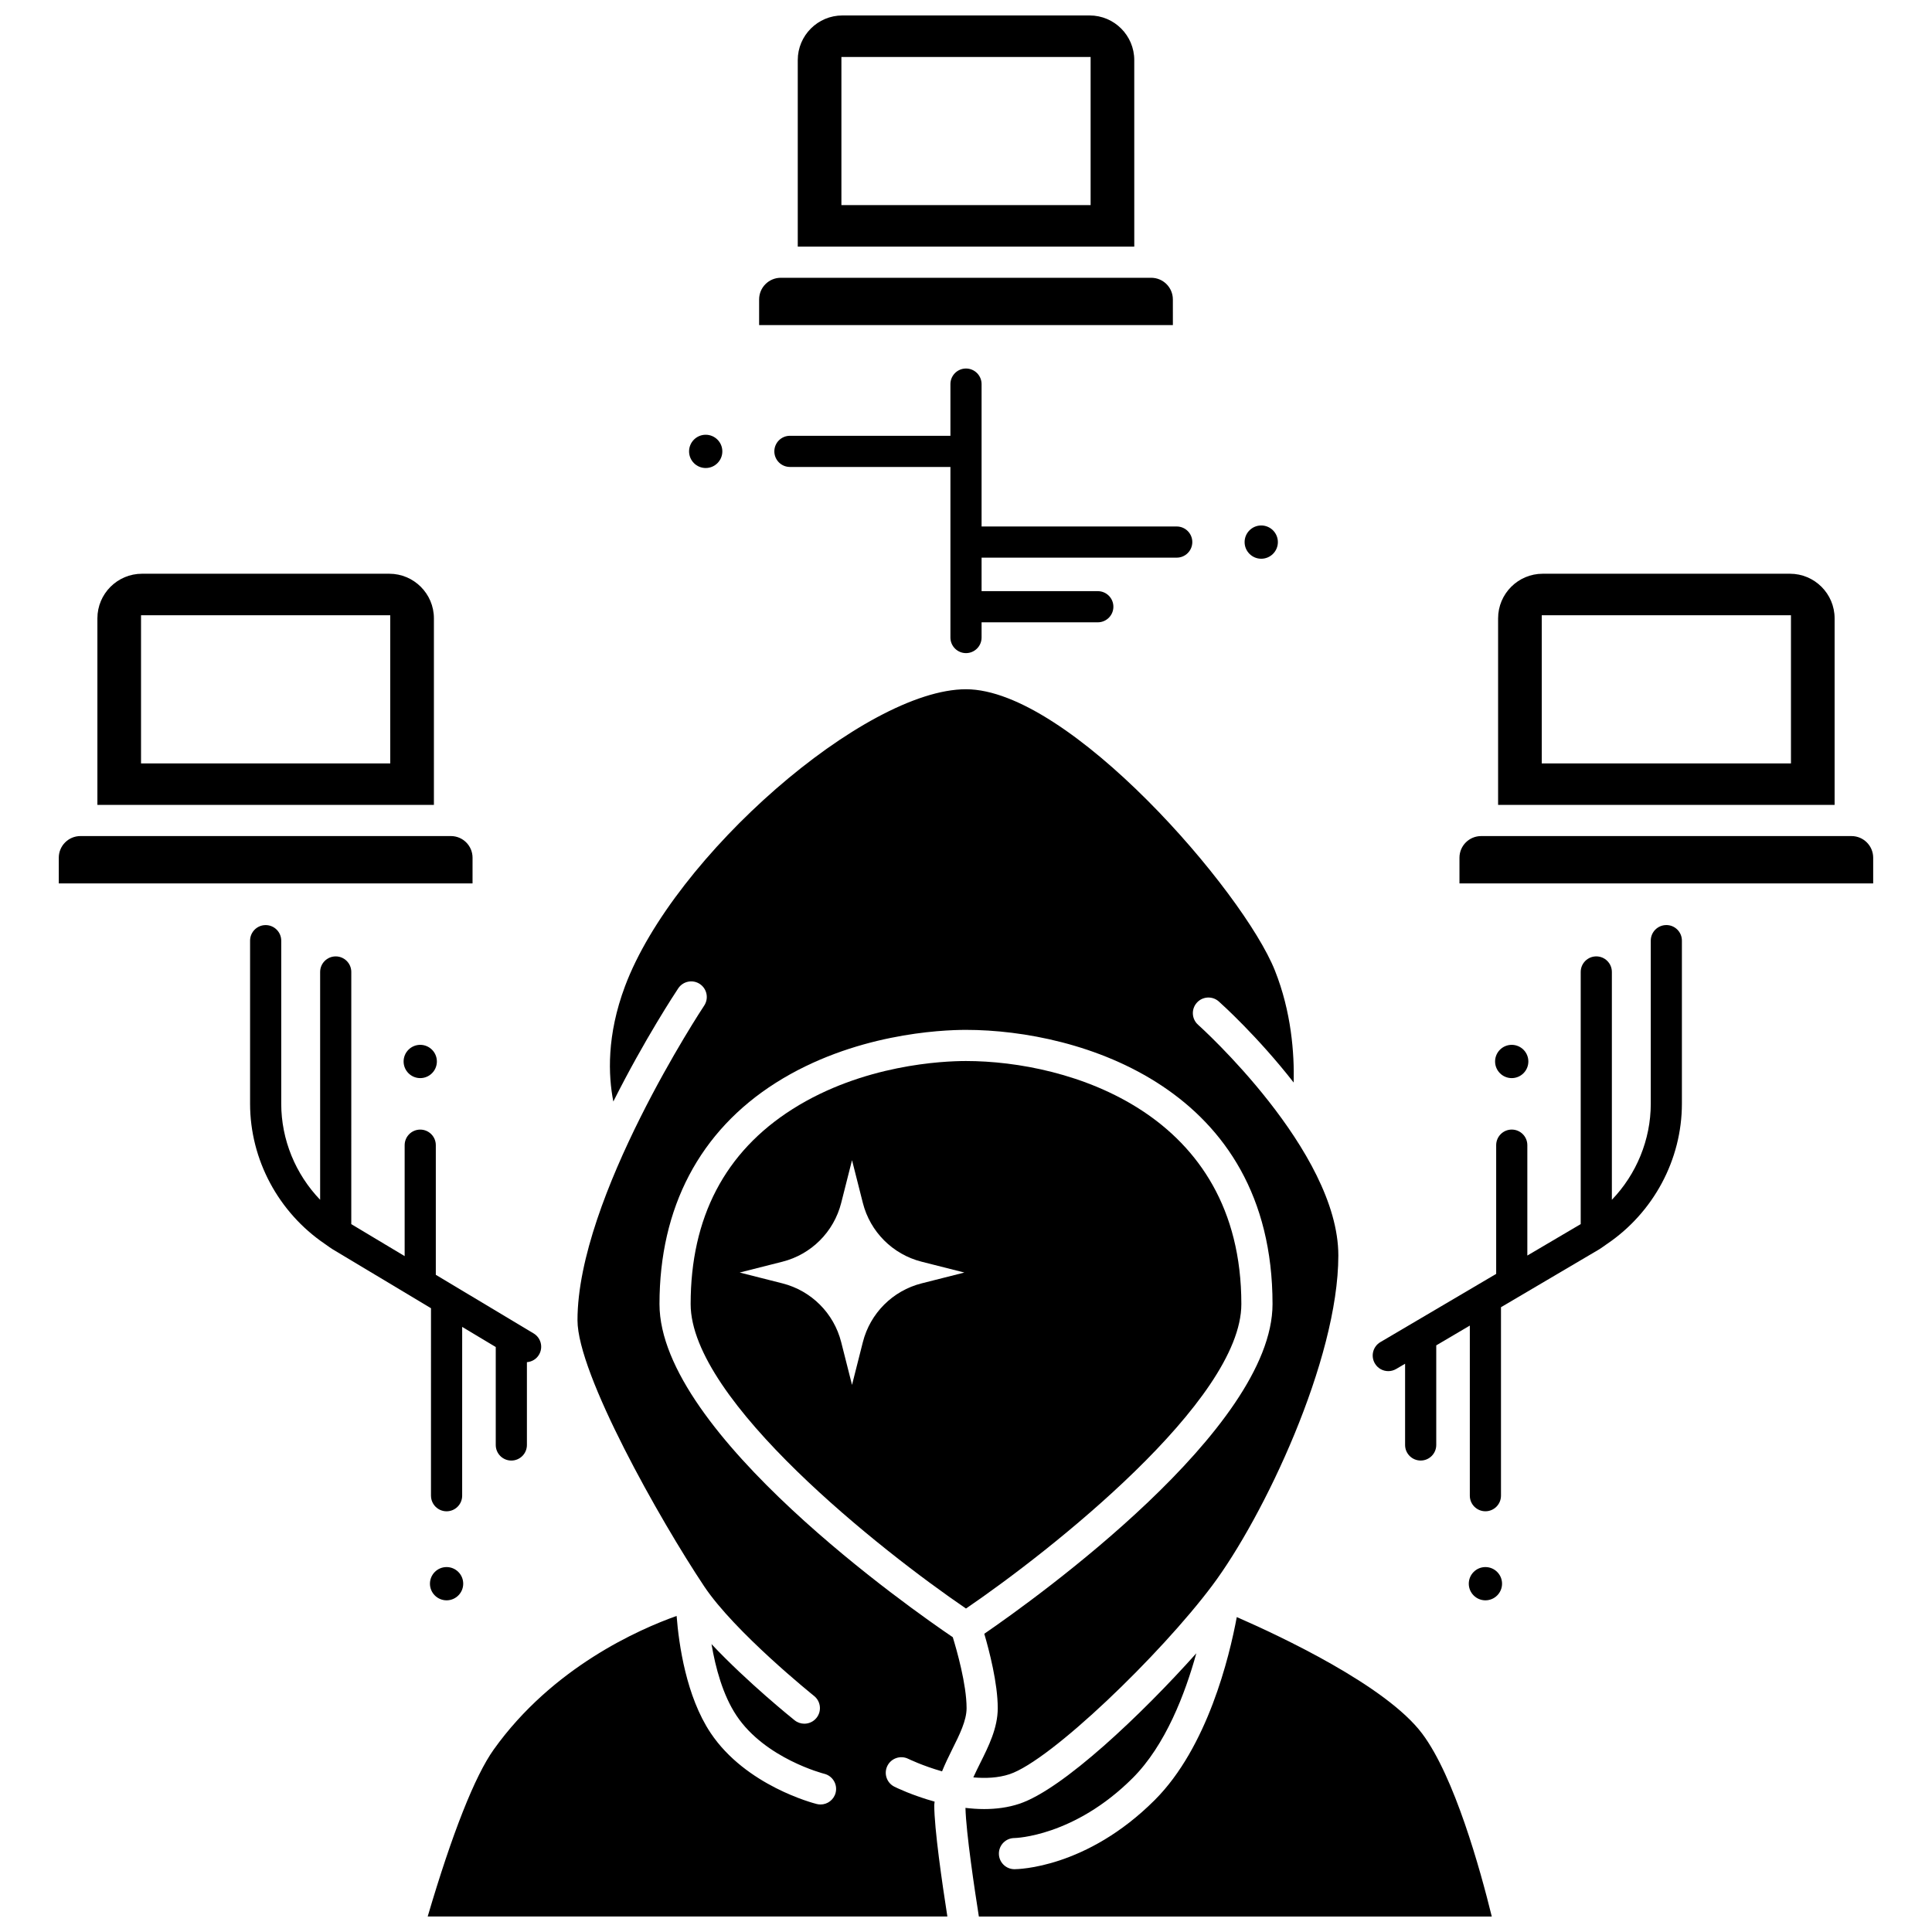 <?xml version="1.0" encoding="UTF-8"?>
<!-- Uploaded to: SVG Repo, www.svgrepo.com, Generator: SVG Repo Mixer Tools -->
<svg width="800px" height="800px" version="1.1" viewBox="144 144 512 512" xmlns="http://www.w3.org/2000/svg">
 <defs>
  <clipPath id="c">
   <path d="m257 326h242v325.9h-242z"/>
  </clipPath>
  <clipPath id="b">
   <path d="m399 572h141v79.902h-141z"/>
  </clipPath>
  <clipPath id="a">
   <path d="m355 148.09h90v61.906h-90z"/>
  </clipPath>
 </defs>
 <g clip-path="url(#c)">
  <path d="m384.71 610.11c0.078 0.039 3.836 1.867 8.941 3.316 0.801-1.953 1.715-3.871 2.656-5.754 1.977-3.957 3.848-7.695 3.848-11.004 0-6.281-2.621-15.43-3.656-18.793-10.238-6.938-77.727-53.98-77.727-88.285 0-25.586 10.664-45.863 30.836-58.641 20.543-13.008 43.746-14.023 50.387-14.023h0.008c30.172 0.008 81.23 15.324 81.23 72.668 0 33.047-62.621 77.91-76.387 87.371 1.316 4.492 3.566 13.113 3.566 19.711 0 5.258-2.398 10.059-4.719 14.703-0.621 1.242-1.207 2.453-1.75 3.644 3.269 0.293 6.602 0.148 9.602-0.844 10.934-3.644 39.988-31.691 53.684-49.965 13.656-18.207 33.426-59.828 33.445-87.48 0.016-27.766-36.793-60.828-37.168-61.164-1.707-1.512-1.859-4.125-0.344-5.828 1.512-1.707 4.121-1.859 5.828-0.348 0.797 0.707 10.316 9.277 19.855 21.492 0.176-7.727-0.609-18.738-4.996-29.73-8.324-20.867-54.508-74.496-81.852-74.5-26.73-0.004-77.406 44.133-90.367 78.715-4.863 12.977-4.453 23.602-3.09 30.539 8.297-16.527 16.516-28.961 17.203-29.996 1.27-1.895 3.824-2.41 5.727-1.145 1.895 1.27 2.406 3.828 1.145 5.727-0.336 0.504-33.574 50.77-33.574 83.375 0 14.258 21.867 52.969 33.574 70.523 8.109 12.16 28.918 28.883 29.125 29.047 1.785 1.43 2.07 4.027 0.645 5.805-0.812 1.016-2.016 1.547-3.227 1.547-0.906 0-1.816-0.293-2.578-0.906-0.66-0.531-12.391-9.957-22.023-20.184 1.059 6.25 3.004 13.52 6.625 18.949 7.59 11.391 23.109 15.383 23.266 15.418 2.215 0.555 3.555 2.797 3.008 5.008-0.473 1.875-2.152 3.125-4 3.125-0.336 0-0.668-0.043-1.008-0.125-0.766-0.191-18.789-4.836-28.137-18.848-6.457-9.684-8.406-23.402-9-30.992-9.906 3.519-32.871 13.57-48.457 35.387-5.004 7.008-11.035 22.258-17.512 44.266h137.72c-1.391-8.91-3.473-23.254-3.473-29.531 0-0.309 0.082-0.602 0.094-0.914-5.973-1.652-10.305-3.777-10.668-3.961-2.035-1.02-2.863-3.496-1.84-5.539 1.02-2.023 3.496-2.852 5.535-1.836z"/>
 </g>
 <path d="m472.97 489.59c0-50.828-45.867-64.402-72.973-64.41h-0.008c-6.074 0-27.297 0.922-45.965 12.742-17.91 11.348-26.996 28.73-26.996 51.664 0 25.578 50.641 65.469 72.969 80.691 22.332-15.215 72.973-55.105 72.973-80.688zm-84.734-5.484c-7.652 1.938-13.629 7.914-15.57 15.57l-2.871 11.332-2.871-11.332c-1.938-7.652-7.914-13.629-15.57-15.57l-11.332-2.871 11.332-2.871c7.652-1.938 13.629-7.914 15.57-15.57l2.871-11.332 2.871 11.332c1.938 7.652 7.914 13.629 15.57 15.57l11.332 2.871z"/>
 <g clip-path="url(#b)">
  <path d="m471.76 572.54c-1.973 10.609-7.762 34.512-21.727 48.473-18.133 18.137-36.414 18.344-37.188 18.344-2.281 0-4.129-1.848-4.129-4.129 0-2.285 1.852-4.129 4.129-4.129 0.137 0 15.766-0.344 31.348-15.922 8.688-8.691 13.887-22.34 16.844-33.039-14.445 16.164-35.383 36.043-46.883 39.875-3.016 1.008-6.195 1.406-9.344 1.406-1.668 0-3.328-0.121-4.953-0.312 0.164 6.684 2.504 22.145 3.555 28.809h135.93c-3.066-12.504-9.883-37.062-18.438-48.473-9.562-12.762-37.844-25.973-49.148-30.902z"/>
 </g>
 <g clip-path="url(#a)">
  <path d="m444.59 159.92c0-6.519-5.305-11.824-11.82-11.824h-65.527c-6.519 0-11.828 5.305-11.828 11.824v49.438h89.18zm-11.566 38.438h-66.043v-39.262h66.043z"/>
 </g>
 <path d="m454.82 223.35c0-3.164-2.574-5.734-5.734-5.734h-98.176c-3.164 0-5.734 2.574-5.734 5.734v6.805h109.65z"/>
 <path d="m258.99 307.87c0-6.519-5.305-11.824-11.828-11.824h-65.527c-6.519 0-11.824 5.305-11.824 11.824v49.438h89.18zm-11.566 38.438h-66.051v-39.266h66.043l0.004 39.266z"/>
 <path d="m269.23 371.3c0-3.164-2.574-5.734-5.734-5.734h-98.18c-3.164 0-5.738 2.574-5.738 5.734v6.809h109.65z"/>
 <path d="m404.13 245.79c0-2.281-1.852-4.129-4.129-4.129-2.281 0-4.129 1.852-4.129 4.129v13.699h-42.535c-2.281 0-4.129 1.852-4.129 4.129 0 2.281 1.852 4.129 4.129 4.129h42.535v45.207c0 2.281 1.852 4.129 4.129 4.129 2.281 0 4.129-1.852 4.129-4.129v-4.035h30.801c2.281 0 4.129-1.852 4.129-4.129 0-2.281-1.852-4.129-4.129-4.129l-30.801-0.004v-8.875h51.715c2.281 0 4.129-1.852 4.129-4.129 0-2.281-1.852-4.129-4.129-4.129h-51.715z"/>
 <path d="m331.02 268.03c2.43 0 4.406-1.977 4.406-4.41 0-2.43-1.977-4.406-4.406-4.406-2.434 0-4.41 1.977-4.41 4.406 0 2.43 1.977 4.41 4.41 4.41z"/>
 <path d="m262.35 559.29c-2.434 0-4.41 1.977-4.41 4.406 0 2.43 1.977 4.406 4.41 4.406 2.43 0 4.406-1.977 4.406-4.406 0-2.43-1.977-4.406-4.406-4.406z"/>
 <path d="m250.96 425.3c0 2.434 1.977 4.41 4.41 4.41 2.43 0 4.406-1.977 4.406-4.41 0-2.434-1.977-4.406-4.406-4.406-2.434 0-4.41 1.973-4.41 4.406z"/>
 <path d="m478.24 292.07c2.434 0 4.41-1.977 4.41-4.406 0-2.434-1.977-4.41-4.41-4.41-2.43 0-4.406 1.977-4.406 4.41 0 2.43 1.98 4.406 4.406 4.406z"/>
 <path d="m258.22 540.38c0 2.285 1.852 4.129 4.129 4.129 2.281 0 4.129-1.848 4.129-4.129l0.004-44.738 8.898 5.332v25.961c0 2.285 1.852 4.129 4.129 4.129 2.281 0 4.129-1.848 4.129-4.129v-21.945c1.277-0.105 2.488-0.777 3.195-1.965 1.172-1.957 0.535-4.492-1.422-5.66l-25.914-15.527v-34.355c0-2.285-1.852-4.129-4.129-4.129-2.281 0-4.129 1.848-4.129 4.129v29.402l-14.145-8.477 0.004-66.824c0-2.281-1.852-4.129-4.129-4.129-2.281 0-4.129 1.852-4.129 4.129v60.375c-6.5-6.766-10.309-15.898-10.309-25.473v-43.199c0-2.281-1.852-4.129-4.129-4.129-2.281 0-4.129 1.852-4.129 4.129v43.203c0 14.863 7.555 28.816 19.77 37.125 0.086 0.086 0.203 0.129 0.293 0.203 0.602 0.406 1.16 0.863 1.785 1.234l26.098 15.641-0.004 49.688z"/>
 <path d="m630.19 307.87c0-6.519-5.305-11.824-11.824-11.824h-65.531c-6.519 0-11.824 5.305-11.824 11.824v49.438h89.18zm-11.566 38.438h-66.043v-39.266h66.043z"/>
 <path d="m634.68 365.57h-98.172c-3.164 0-5.734 2.574-5.734 5.734v6.809h109.64v-6.805c0-3.164-2.574-5.738-5.738-5.738z"/>
 <path d="m537.65 559.29c-2.43 0-4.406 1.977-4.406 4.406 0 2.43 1.977 4.406 4.406 4.406 2.434 0 4.41-1.977 4.41-4.406 0-2.43-1.977-4.406-4.41-4.406z"/>
 <path d="m544.62 429.71c2.434 0 4.41-1.977 4.41-4.41 0-2.434-1.977-4.406-4.41-4.406-2.43 0-4.406 1.977-4.406 4.406 0 2.43 1.98 4.41 4.406 4.41z"/>
 <path d="m585.6 389.15c-2.281 0-4.129 1.852-4.129 4.129v43.203c0 9.574-3.812 18.715-10.309 25.477v-60.379c0-2.281-1.852-4.129-4.129-4.129-2.281 0-4.129 1.852-4.129 4.129v66.82l-14.145 8.332v-29.254c0-2.285-1.852-4.129-4.129-4.129-2.281 0-4.129 1.848-4.129 4.129v34.117l-30.688 18.078c-1.965 1.156-2.617 3.691-1.461 5.652 0.766 1.312 2.144 2.039 3.559 2.039 0.711 0 1.434-0.188 2.094-0.574l2.356-1.387v21.527c0 2.285 1.852 4.129 4.129 4.129 2.281 0 4.129-1.848 4.129-4.129v-26.391l8.898-5.246v45.082c0 2.285 1.852 4.129 4.129 4.129 2.281 0 4.129-1.848 4.129-4.129v-49.949l26.098-15.379c0.625-0.375 1.18-0.836 1.785-1.234 0.09-0.078 0.211-0.121 0.293-0.203 12.219-8.309 19.77-22.262 19.77-37.125v-43.203c0.008-2.285-1.844-4.133-4.121-4.133z"/>
</svg>